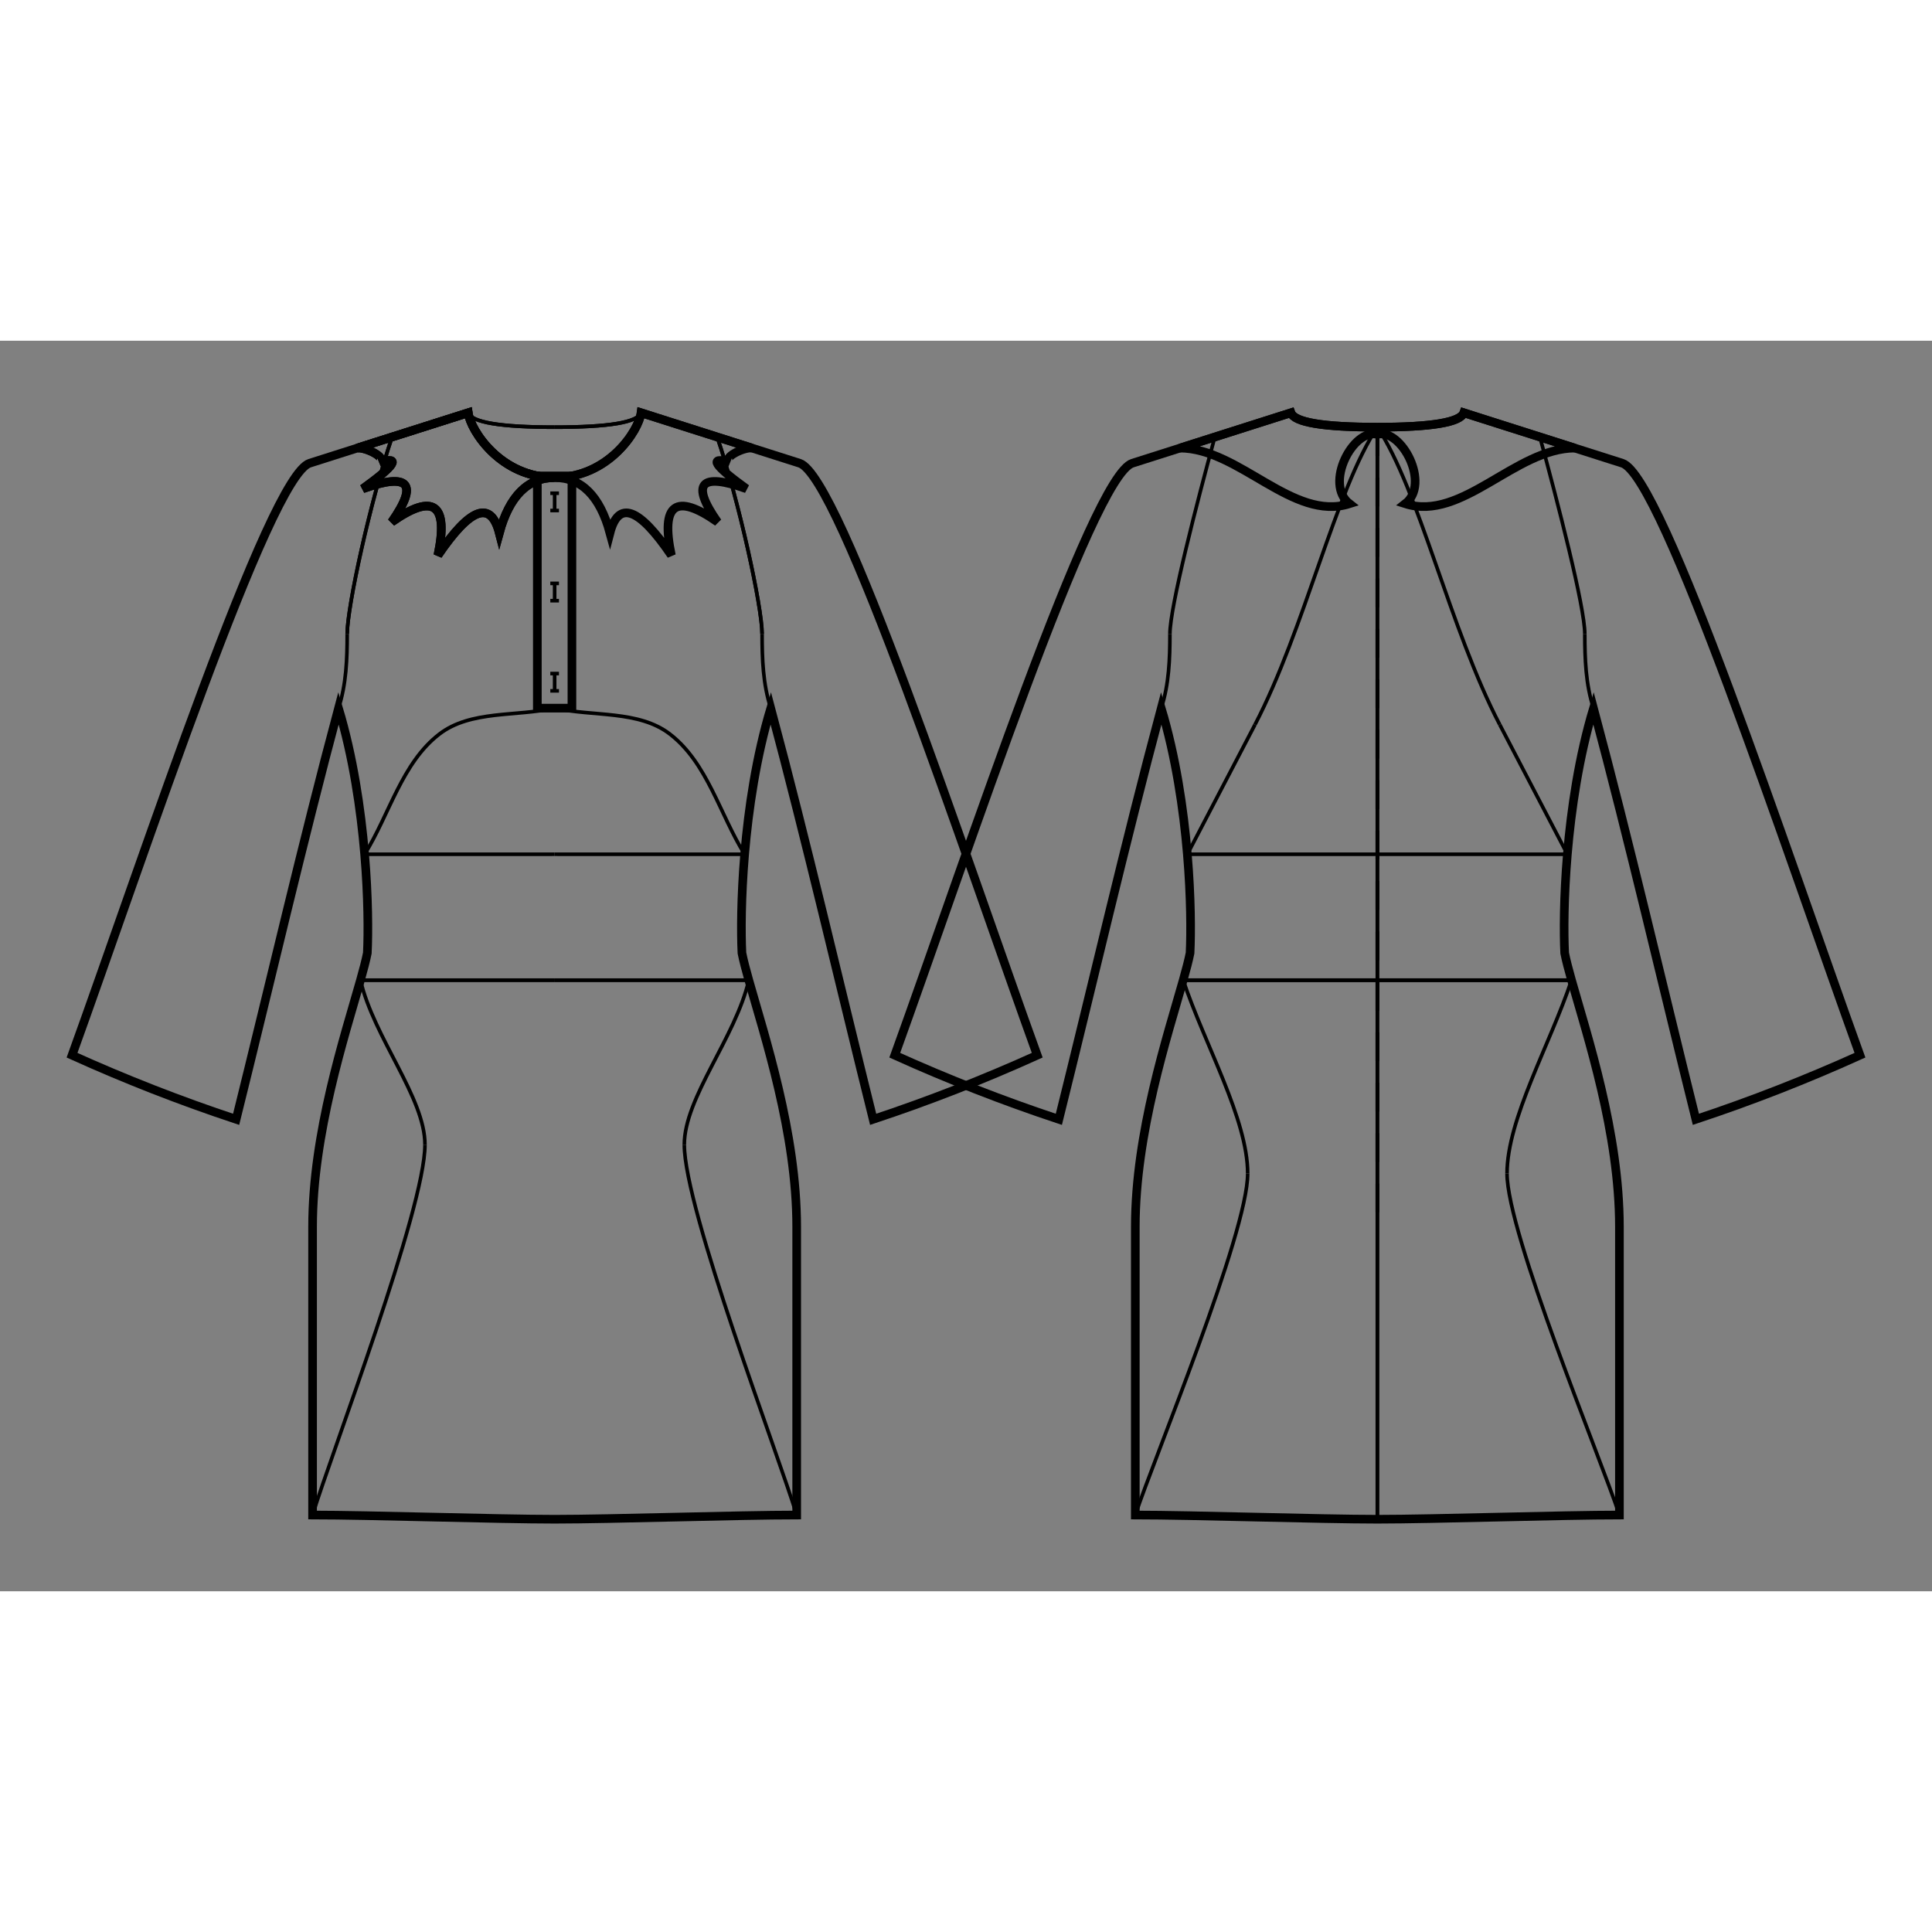 <svg id="mySVG" width="700" height="700" viewBox="-42.988, 10, 268.177, 173.586" version="1.1" xmlns="http://www.w3.org/2000/svg" xmlns:xlink="http://www.w3.org/1999/xlink" style="overflow: hidden; position: relative;"><rect x="-42.988" y="10" width="268.177" height="173.586" fill="#808080" stroke="none"/><defs><mask id="myMask" x="0" y="0" width="700" height="700" ><rect x="-1000" y="-1000" width="2000" height="2000" fill="white"/><path d="M 148.201 173.586 C 140.359 173.586 122.442 173 114.601 173 L 114.601 133 C 114.601 119.982 119.068 106.494 121.249 98.756 C 121.665 97.281 121.998 96.014 122.201 95 C 122.339 92.229 122.328 87.213 121.827 81.284 C 121.298 75.02 120.223 67.737 118.201 61 C 113.133 79.94 108.725 99.05 103.989 118.076 C 96.251 115.511 88.639 112.536 81.212 109.177 C 91.245 81.417 108.575 28.79 114.201 27 L 136.201 20 Q 136.929 22 148.201 22 Q 159.473 22 160.201 20 L 182.201 27 C 187.826 28.79 205.157 81.417 215.189 109.177 C 207.762 112.536 200.15 115.511 192.413 118.076 C 187.676 99.05 183.268 79.94 178.201 61 C 176.178 67.737 175.103 75.02 174.574 81.284 C 174.073 87.213 174.062 92.229 174.201 95 C 174.403 96.014 174.736 97.281 175.152 98.756 C 177.333 106.494 181.801 119.982 181.801 133 L 181.801 173 C 173.959 173 156.042 173.586 148.201 173.586" stroke="black" stroke-width="1.2" fill-opacity="1" fill="black" transform=""/><path d="M 148.201 22 Q 159.473 22 160.201 20 L 175.601 24.9 C 167.345 24.939 159.937 35.134 152.07 32.63 C 155.628 29.879 151.548 22.127 148.201 23 C 144.853 22.127 140.774 29.879 144.332 32.63 C 136.464 35.134 129.057 24.939 120.801 24.9 L 136.201 20 Q 136.929 22 148.201 22" stroke="black" stroke-width="1.2" fill-opacity="1" fill="black" transform=""/><path d="M 34 173.586 C 26.159 173.586 8.241 173 0.4 173 L 0.4 133 C 0.4 119.982 4.867 106.494 7.048 98.756 C 7.464 97.281 7.797 96.014 8 95 C 8.138 92.229 8.127 87.213 7.627 81.284 C 7.098 75.02 6.023 67.737 4 61 C -1.068 79.94 -5.476 99.05 -10.212 118.076 C -17.949 115.511 -25.562 112.536 -32.988 109.177 C -22.956 81.417 -5.625 28.79 0 27 L 22 20 C 22.333 22.478 26.5 29 34 29 L 34 28.768 L 34 29 C 41.5 29 45.667 22.478 46 20 L 68 27 C 73.625 28.79 90.956 81.417 100.988 109.177 C 93.562 112.536 85.949 115.511 78.212 118.076 C 73.476 99.05 69.068 79.94 64 61 C 61.977 67.737 60.902 75.02 60.373 81.284 C 59.873 87.213 59.862 92.229 60 95 C 60.203 96.014 60.536 97.281 60.952 98.756 C 63.133 106.494 67.6 119.982 67.6 133 L 67.6 173 C 59.759 173 41.841 173.586 34 173.586" stroke="black" stroke-width="1.2" fill-opacity="1" fill="black" transform=""/><path d="M 31.6 28.768 L 34 28.768 L 36.4 28.768 L 36.4 61 L 31.6 61 L 31.6 28.768" stroke="black" stroke-width="1.2" fill-opacity="1" fill="black" transform=""/><path d="M 34 29 Q 28.412 29 26.32 36.68 Q 24.548 29.838 17.795 39.783 Q 20.076 29.051 11.376 35.172 Q 17.011 27.126 7.369 30.551 Q 14.179 25.639 9.702 26.861 C 10.77 26.265 7.815 24.76 6.6 24.9 L 22 20 C 22.333 22.478 26.5 29 34 29" stroke="black" stroke-width="1.2" fill-opacity="1" fill="black" transform=""/><path d="M 34 29 C 41.5 29 45.667 22.478 46 20 L 61.4 24.9 C 60.185 24.76 57.23 26.265 58.298 26.861 Q 53.821 25.639 60.631 30.551 Q 50.989 27.126 56.624 35.172 Q 47.924 29.051 50.205 39.783 Q 43.452 29.838 41.68 36.68 Q 39.588 29 34 29" stroke="black" stroke-width="1.2" fill-opacity="1" fill="black" transform=""/><path d="M 34 29 Q 28.412 29 26.32 36.68 Q 24.548 29.838 17.795 39.783 Q 20.076 29.051 11.376 35.172 Q 17.011 27.126 7.369 30.551 Q 14.179 25.639 9.702 26.861 C 10.77 26.265 7.815 24.76 6.6 24.9 L 22 20 C 22.333 22.478 26.5 29 34 29" stroke="black" stroke-width="1.2" fill-opacity="1" fill="black" transform=""/></mask></defs><rect x="-1000" y="-1000" width="2000" height="2000" fill="white" mask="url(#myMask)"></rect><path d="M 148.201 173.586 C 140.359 173.586 122.442 173 114.601 173 L 114.601 133 C 114.601 119.982 119.068 106.494 121.249 98.756 C 121.665 97.281 121.998 96.014 122.201 95 C 122.339 92.229 122.328 87.213 121.827 81.284 C 121.298 75.02 120.223 67.737 118.201 61 C 113.133 79.94 108.725 99.05 103.989 118.076 C 96.251 115.511 88.639 112.536 81.212 109.177 C 91.245 81.417 108.575 28.79 114.201 27 L 136.201 20 Q 136.929 22 148.201 22 Q 159.473 22 160.201 20 L 182.201 27 C 187.826 28.79 205.157 81.417 215.189 109.177 C 207.762 112.536 200.15 115.511 192.413 118.076 C 187.676 99.05 183.268 79.94 178.201 61 C 176.178 67.737 175.103 75.02 174.574 81.284 C 174.073 87.213 174.062 92.229 174.201 95 C 174.403 96.014 174.736 97.281 175.152 98.756 C 177.333 106.494 181.801 119.982 181.801 133 L 181.801 173 C 173.959 173 156.042 173.586 148.201 173.586" stroke="black" stroke-width="1.2" fill-opacity="0" fill="white" transform=""/><path d="M 148.201 81.278 L 121.827 81.284" stroke="#000" stroke-width="0.5" fill-opacity="0" fill="white" transform=""/><path d="M 121.249 98.756 L 148.201 98.756" stroke="#000" stroke-width="0.5" fill-opacity="0" fill="white" transform=""/><path d="M 121.249 98.756 C 124.232 107.704 130.201 118.054 130.201 125.6" stroke="#000" stroke-width="0.5" fill-opacity="0" fill="white" transform=""/><path d="M 130.201 125.6 C 130.201 133.917 117.201 165.1 114.601 173" stroke="#000" stroke-width="0.5" fill-opacity="0" fill="white" transform=""/><path d="M 121.249 98.756 L 148.201 98.756" stroke="#000" stroke-width="0.5" fill-opacity="0" fill="white" transform=""/><path d="M 148.201 22 C 142.415 30.665 138.092 50.096 131.21 63.294" stroke="#000" stroke-width="0.5" fill-opacity="0" fill="white" transform=""/><path d="M 131.21 63.294 C 128.083 69.291 124.954 75.287 121.827 81.284" stroke="#000" stroke-width="0.5" fill-opacity="0" fill="white" transform=""/><path d="M 118.201 61 C 119.282 57.714 119.406 54.152 119.406 50.693" stroke="#000" stroke-width="0.5" fill-opacity="0" fill="white" transform=""/><path d="M 125.641 23.36 C 123.183 32.376 119.406 46.955 119.406 50.693" stroke="#000" stroke-width="0.5" fill-opacity="0" fill="white" transform=""/><path d="M 148.201 22 L 148.201 173.586" stroke="#000" stroke-width="0.5" fill-opacity="0" fill="white" transform=""/><path d="M 148.201 22 L 148.201 133" stroke-dasharray="4, 3" stroke="#000" stroke-width="0.5" fill-opacity="0" fill="white" transform=""/><path d="M 148.201 98.756 L 175.152 98.756" stroke="#000" stroke-width="0.5" fill-opacity="0" fill="white" transform=""/><path d="M 148.201 98.756 L 121.249 98.756" stroke="#000" stroke-width="0.5" fill-opacity="0" fill="white" transform=""/><path d="M 175.152 98.756 L 148.201 98.756" stroke="#000" stroke-width="0.5" fill-opacity="0" fill="white" transform=""/><path d="M 175.152 98.756 C 172.169 107.704 166.201 118.054 166.201 125.6" stroke="#000" stroke-width="0.5" fill-opacity="0" fill="white" transform=""/><path d="M 166.201 125.6 C 166.201 133.917 179.2 165.1 181.801 173" stroke="#000" stroke-width="0.5" fill-opacity="0" fill="white" transform=""/><path d="M 175.152 98.756 L 148.201 98.756" stroke="#000" stroke-width="0.5" fill-opacity="0" fill="white" transform=""/><path d="M 148.201 22 C 153.986 30.665 158.31 50.096 165.192 63.294" stroke="#000" stroke-width="0.5" fill-opacity="0" fill="white" transform=""/><path d="M 165.192 63.294 C 168.319 69.291 171.447 75.287 174.574 81.284" stroke="#000" stroke-width="0.5" fill-opacity="0" fill="white" transform=""/><path d="M 178.201 61 C 177.119 57.714 176.995 54.152 176.995 50.693" stroke="#000" stroke-width="0.5" fill-opacity="0" fill="white" transform=""/><path d="M 170.761 23.36 C 173.219 32.376 176.995 46.955 176.995 50.693" stroke="#000" stroke-width="0.5" fill-opacity="0" fill="white" transform=""/><path d="M 148.201 22 L 148.201 173.586" stroke="#000" stroke-width="0.5" fill-opacity="0" fill="white" transform=""/><path d="M 148.201 22 L 148.201 133" stroke-dasharray="4, 3" stroke="#000" stroke-width="0.5" fill-opacity="0" fill="white" transform=""/><path d="M 148.201 81.278 L 174.574 81.284" stroke="#000" stroke-width="0.5" fill-opacity="0" fill="white" transform=""/><path d="M 148.201 22 Q 159.473 22 160.201 20 L 175.601 24.9 C 167.345 24.939 159.937 35.134 152.07 32.63 C 155.628 29.879 151.548 22.127 148.201 23 C 144.853 22.127 140.774 29.879 144.332 32.63 C 136.464 35.134 129.057 24.939 120.801 24.9 L 136.201 20 Q 136.929 22 148.201 22" stroke="black" stroke-width="1.2" fill-opacity="0" fill="white" transform=""/><path d="M 148.201 23 C 144.853 22.127 140.774 29.879 144.332 32.63 C 136.464 35.134 129.057 24.939 120.801 24.9" stroke="#000" stroke-width="0.5" fill-opacity="0" fill="white" transform=""/><path d="M 148.201 22 L 148.201 23" stroke="#000" stroke-width="0.5" fill-opacity="0" fill="white" transform=""/><path d="M 148.201 22 L 148.201 23" stroke="#000" stroke-width="0.5" fill-opacity="0" fill="white" transform=""/><path d="M 34 173.586 C 26.159 173.586 8.241 173 0.4 173 L 0.4 133 C 0.4 119.982 4.867 106.494 7.048 98.756 C 7.464 97.281 7.797 96.014 8 95 C 8.138 92.229 8.127 87.213 7.627 81.284 C 7.098 75.02 6.023 67.737 4 61 C -1.068 79.94 -5.476 99.05 -10.212 118.076 C -17.949 115.511 -25.562 112.536 -32.988 109.177 C -22.956 81.417 -5.625 28.79 0 27 L 22 20 C 22.333 22.478 26.5 29 34 29 L 34 28.768 L 34 29 C 41.5 29 45.667 22.478 46 20 L 68 27 C 73.625 28.79 90.956 81.417 100.988 109.177 C 93.562 112.536 85.949 115.511 78.212 118.076 C 73.476 99.05 69.068 79.94 64 61 C 61.977 67.737 60.902 75.02 60.373 81.284 C 59.873 87.213 59.862 92.229 60 95 C 60.203 96.014 60.536 97.281 60.952 98.756 C 63.133 106.494 67.6 119.982 67.6 133 L 67.6 173 C 59.759 173 41.841 173.586 34 173.586" stroke="black" stroke-width="1.2" fill-opacity="0" fill="white" transform=""/><path d="M 22 20 Q 22.728 22 34 22" stroke="#000" stroke-width="0.5" fill-opacity="0" fill="white" transform=""/><path d="M 5.205 50.693 C 5.205 46.955 8.421 32.204 11.44 23.36" stroke="#000" stroke-width="0.5" fill-opacity="0" fill="white" transform=""/><path d="M 34 98.756 L 7.048 98.756" stroke="#000" stroke-width="0.5" fill-opacity="0" fill="white" transform=""/><path d="M 34 81.278 L 7.627 81.284" stroke="#000" stroke-width="0.5" fill-opacity="0" fill="white" transform=""/><path d="M 7.048 98.756 L 34 98.756" stroke="#000" stroke-width="0.5" fill-opacity="0" fill="white" transform=""/><path d="M 7.048 98.756 C 8.885 106.726 16 115.057 16 121.6" stroke="#000" stroke-width="0.5" fill-opacity="0" fill="white" transform=""/><path d="M 16 121.6 C 16 130.553 3 164.433 0.4 173" stroke="#000" stroke-width="0.5" fill-opacity="0" fill="white" transform=""/><path d="M 34 61 C 28.667 62.2 22.333 61.267 18 64.6 C 12.809 68.592 11.084 75.722 7.627 81.284" stroke="#000" stroke-width="0.5" fill-opacity="0" fill="white" transform=""/><path d="M 4 61 C 5.082 57.714 5.205 54.152 5.205 50.693" stroke="#000" stroke-width="0.5" fill-opacity="0" fill="white" transform=""/><path d="M 5.205 50.693 C 5.205 46.955 8.421 32.204 11.44 23.36" stroke="#000" stroke-width="0.5" fill-opacity="0" fill="white" transform=""/><path d="M 46 20 Q 45.272 22 34 22" stroke="#000" stroke-width="0.5" fill-opacity="0" fill="white" transform=""/><path d="M 22 20 Q 22.728 22 34 22" stroke="#000" stroke-width="0.5" fill-opacity="0" fill="white" transform=""/><path d="M 46 20 Q 45.272 22 34 22" stroke="#000" stroke-width="0.5" fill-opacity="0" fill="white" transform=""/><path d="M 62.795 50.693 C 62.795 46.955 59.579 32.204 56.56 23.36" stroke="#000" stroke-width="0.5" fill-opacity="0" fill="white" transform=""/><path d="M 34 98.756 L 60.952 98.756" stroke="#000" stroke-width="0.5" fill-opacity="0" fill="white" transform=""/><path d="M 34 81.278 L 60.373 81.284" stroke="#000" stroke-width="0.5" fill-opacity="0" fill="white" transform=""/><path d="M 60.952 98.756 L 34 98.756" stroke="#000" stroke-width="0.5" fill-opacity="0" fill="white" transform=""/><path d="M 60.952 98.756 C 59.115 106.726 52 115.057 52 121.6" stroke="#000" stroke-width="0.5" fill-opacity="0" fill="white" transform=""/><path d="M 52 121.6 C 52 130.553 65 164.433 67.6 173" stroke="#000" stroke-width="0.5" fill-opacity="0" fill="white" transform=""/><path d="M 34 61 C 39.333 62.2 45.667 61.267 50 64.6 C 55.191 68.592 56.916 75.722 60.373 81.284" stroke="#000" stroke-width="0.5" fill-opacity="0" fill="white" transform=""/><path d="M 64 61 C 62.918 57.714 62.795 54.152 62.795 50.693" stroke="#000" stroke-width="0.5" fill-opacity="0" fill="white" transform=""/><path d="M 62.795 50.693 C 62.795 46.955 59.579 32.204 56.56 23.36" stroke="#000" stroke-width="0.5" fill-opacity="0" fill="white" transform=""/><path d="M 31.6 28.768 L 34 28.768 L 36.4 28.768 L 36.4 61 L 31.6 61 L 31.6 28.768" stroke="black" stroke-width="1.2" fill-opacity="0" fill="white" transform=""/><path d="M 34 33.568 L 34 31.168 M 33.4 33.568 L 34.6 33.568 M 34.6 31.168 L 33.4 31.168" stroke="#000" stroke-width="0.5" fill-opacity="0" fill="white" transform=""/><path d="M 34 58.6 L 34 56.2 M 33.4 58.6 L 34.6 58.6 M 34.6 56.2 L 33.4 56.2" stroke="#000" stroke-width="0.5" fill-opacity="0" fill="white" transform=""/><path d="M 34 46.084 L 34 43.684 M 33.4 46.084 L 34.6 46.084 M 34.6 43.684 L 33.4 43.684" stroke="#000" stroke-width="0.5" fill-opacity="0" fill="white" transform=""/><path d="M 34 29 Q 28.412 29 26.32 36.68 Q 24.548 29.838 17.795 39.783 Q 20.076 29.051 11.376 35.172 Q 17.011 27.126 7.369 30.551 Q 14.179 25.639 9.702 26.861 C 10.77 26.265 7.815 24.76 6.6 24.9 L 22 20 C 22.333 22.478 26.5 29 34 29" stroke="black" stroke-width="1.2" fill-opacity="0" fill="white" transform=""/><path d="M 34 29 C 41.5 29 45.667 22.478 46 20 L 61.4 24.9 C 60.185 24.76 57.23 26.265 58.298 26.861 Q 53.821 25.639 60.631 30.551 Q 50.989 27.126 56.624 35.172 Q 47.924 29.051 50.205 39.783 Q 43.452 29.838 41.68 36.68 Q 39.588 29 34 29" stroke="black" stroke-width="1.2" fill-opacity="0" fill="white" transform=""/><path d="M 34 29 Q 28.412 29 26.32 36.68 Q 24.548 29.838 17.795 39.783 Q 20.076 29.051 11.376 35.172 Q 17.011 27.126 7.369 30.551 Q 14.179 25.639 9.702 26.861 C 10.77 26.265 7.815 24.76 6.6 24.9 L 22 20 C 22.333 22.478 26.5 29 34 29" stroke="black" stroke-width="1.2" fill-opacity="0" fill="white" transform=""/></svg>